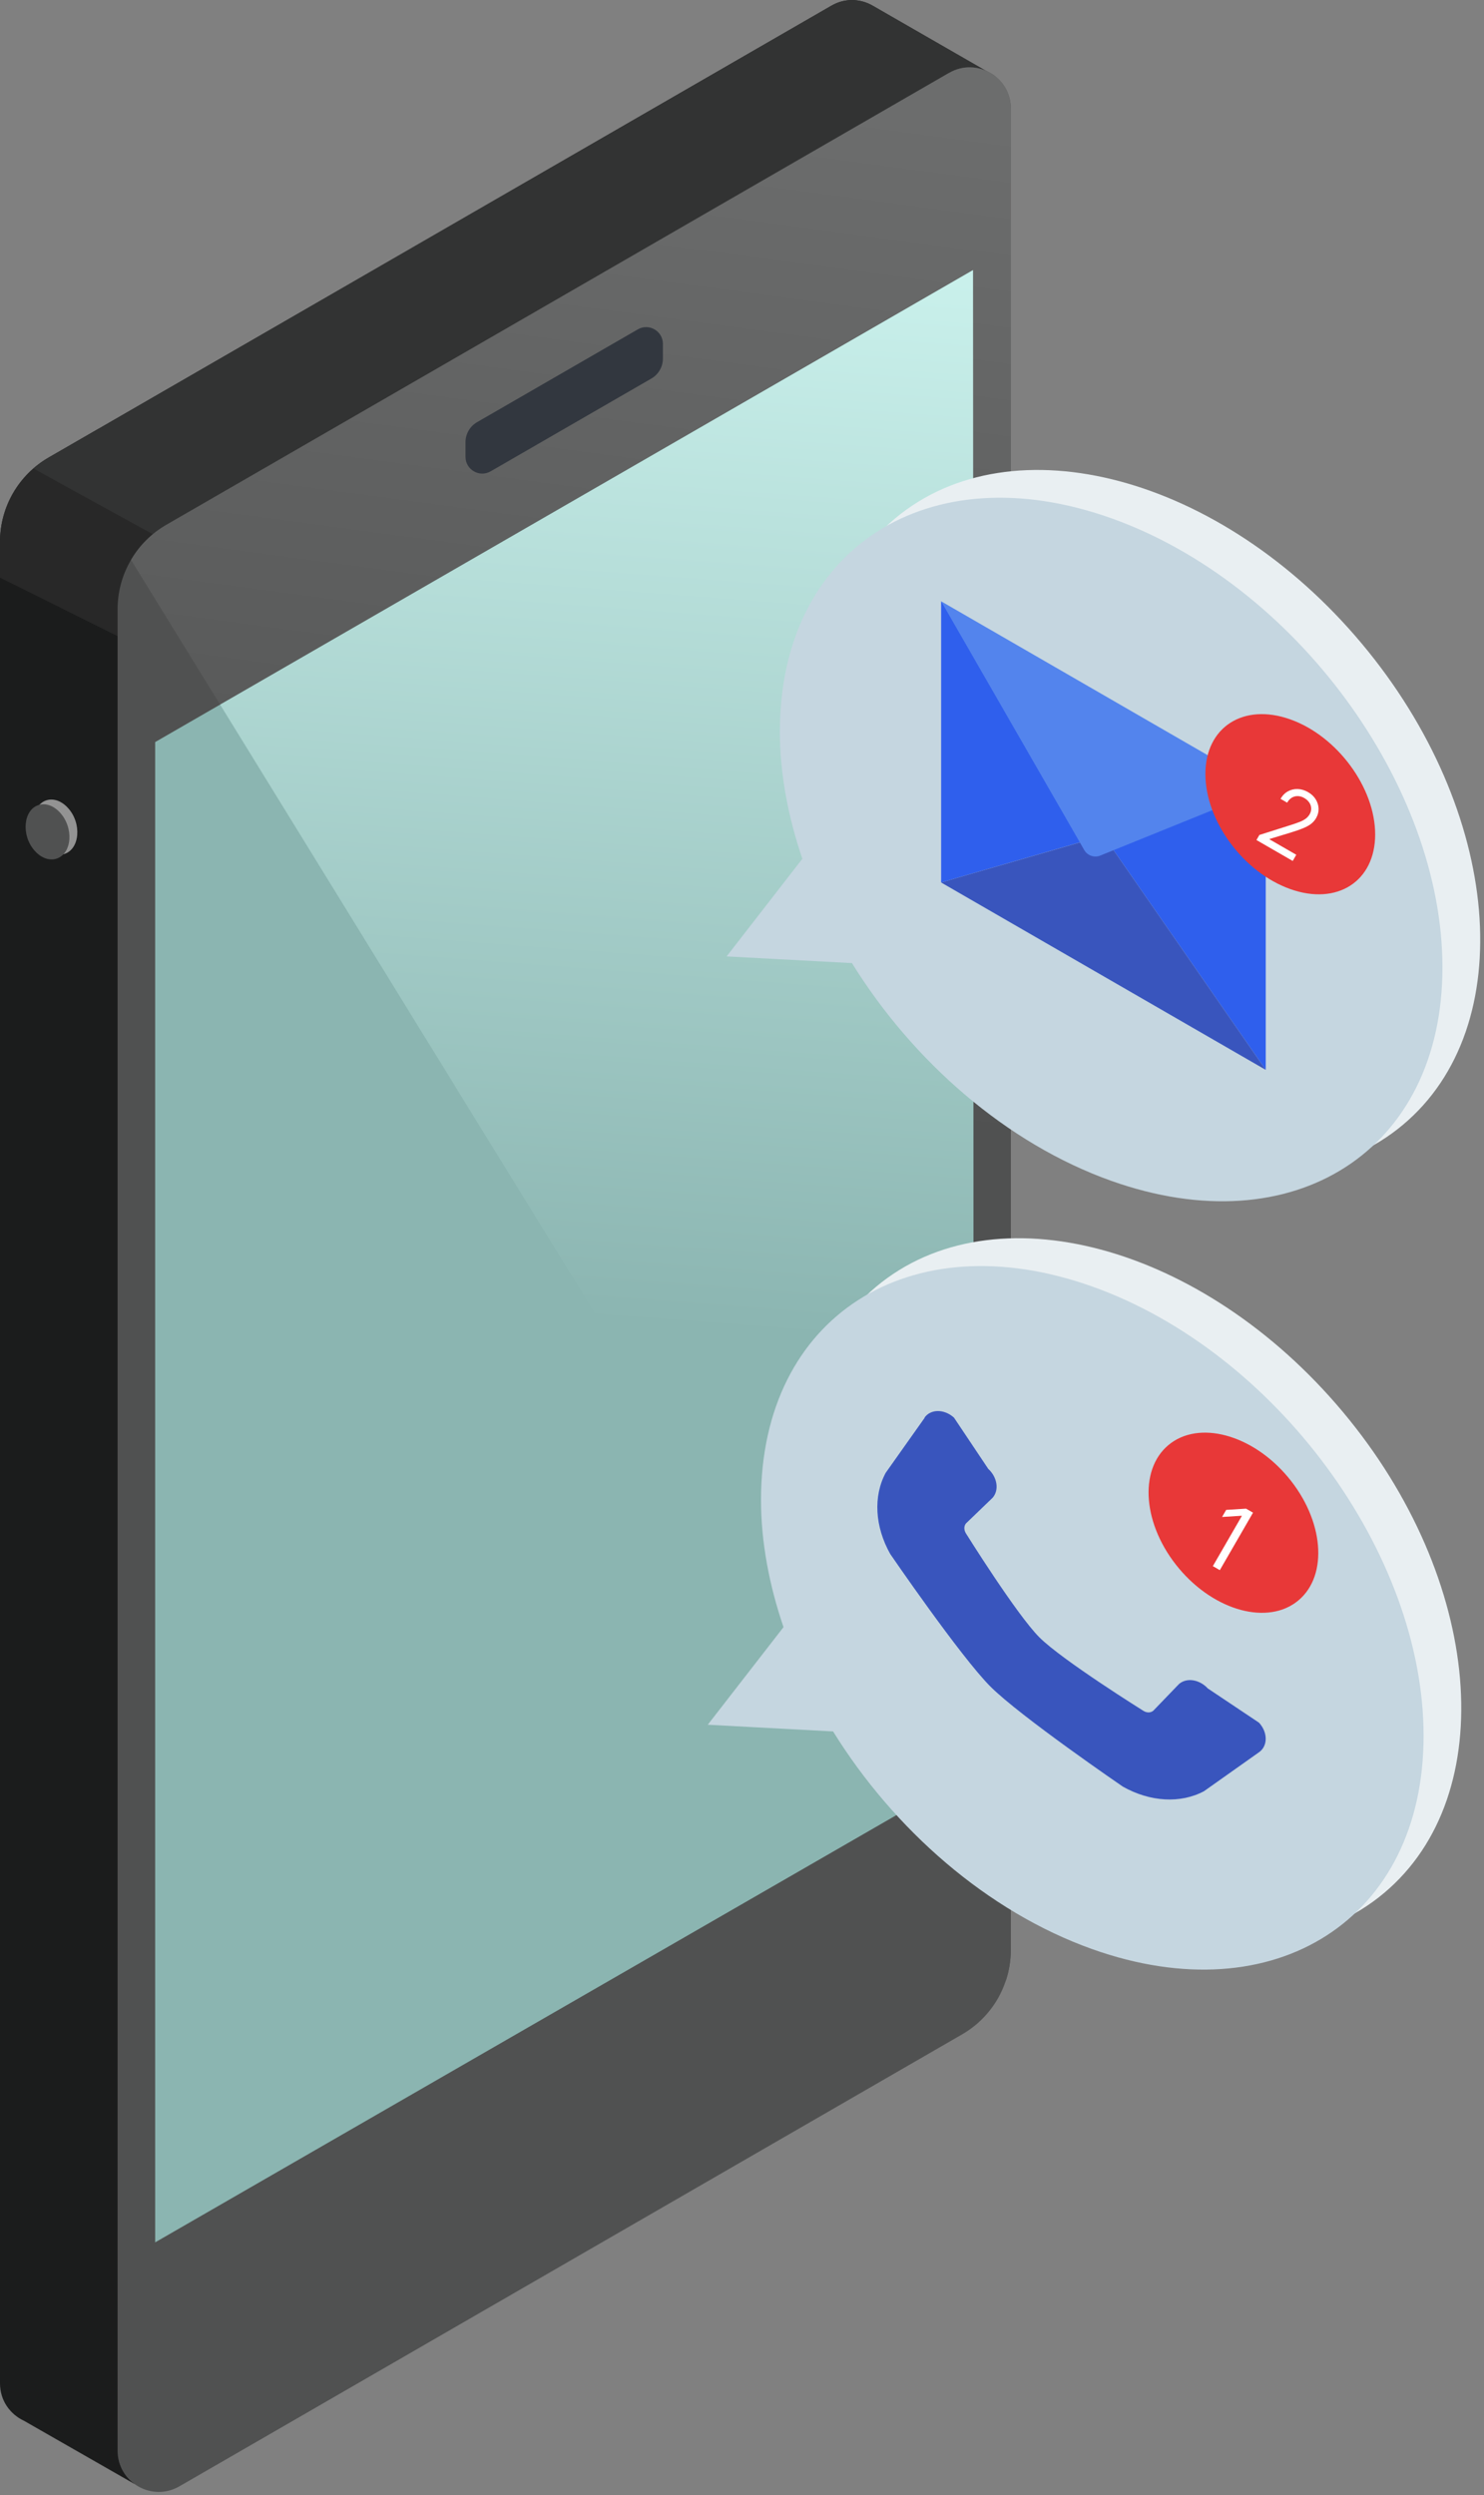 <?xml version="1.0" encoding="UTF-8"?> <svg xmlns="http://www.w3.org/2000/svg" width="182" height="306" viewBox="0 0 182 306" fill="none"><rect x="0" y="0" width="182" height="306" fill="#808080" stroke="none"/><g clip-path="url(#clip0_4199_4711)"><path d="M121.95 9.284L107.04 0.704C105.56 -0.156 103.66 -0.286 101.97 0.694L19.98 48.024L5.97 56.114C2.28 58.244 0 62.184 0 66.454V292.294C0 294.414 1.26 296.094 2.94 296.874L16.47 304.614L22.55 292.704L18.74 290.224L103.57 241.244C107.26 239.114 109.54 235.174 109.54 230.904V117.674L119.36 125.314L121.94 9.284H121.95Z" fill="#1B1C1C"></path><path d="M0 70.84L21.28 81.42L28.31 58.08L12.11 52.57L5.97 56.11C2.28 58.24 0 62.18 0 66.45L0 70.84Z" fill="#282828"></path><path d="M121.95 9.284L107.04 0.704C105.56 -0.156 103.66 -0.286 101.97 0.694L19.98 48.024L5.97 56.114C5.29 56.504 4.67 56.954 4.09 57.454L19.62 65.994L121.63 23.684L121.95 9.274V9.284Z" fill="#323333"></path><path d="M8.361 99.113L8.341 99.093C7.561 98.223 6.551 97.863 5.681 98.153C3.821 98.773 3.551 101.853 5.201 103.733L5.221 103.753C6.001 104.643 7.031 105.013 7.911 104.723C9.791 104.103 10.041 100.983 8.361 99.113Z" fill="#939393"></path><path d="M7.392 99.692L7.372 99.671C6.592 98.802 5.582 98.442 4.712 98.731C2.852 99.352 2.582 102.431 4.232 104.311L4.252 104.331C5.032 105.221 6.062 105.591 6.942 105.301C8.822 104.681 9.072 101.561 7.392 99.692Z" fill="#505151"></path><path d="M14.422 74.711V300.551C14.422 304.441 18.632 306.861 21.992 304.921L117.992 249.491C121.682 247.361 123.962 243.421 123.962 239.151V13.311C123.962 9.421 119.752 7.001 116.392 8.941L20.392 64.371C16.702 66.501 14.422 70.441 14.422 74.711Z" fill="#505151"></path><path d="M116.39 8.941L20.39 64.371C18.57 65.421 17.09 66.911 16.07 68.671L123.36 242.901C123.76 241.711 123.97 240.441 123.97 239.151V13.311C123.97 9.421 119.76 7.001 116.4 8.941H116.39Z" fill="url(#paint0_linear_4199_4711)"></path><path d="M19.031 91.005V274.995L119.401 217.145L119.331 33.125L19.031 91.005Z" fill="#8BB5B1"></path><path d="M27 86.415L110.61 222.205L119.4 217.145L119.33 33.125L27 86.415Z" fill="url(#paint1_linear_4199_4711)"></path><path d="M78.21 40.4L58.5 51.78C57.63 52.28 57.09 53.22 57.09 54.23V56.02C57.09 57.61 58.81 58.6 60.18 57.8L79.89 46.42C80.76 45.92 81.3 44.98 81.3 43.97V42.18C81.3 40.59 79.58 39.6 78.21 40.4Z" fill="#32373F"></path><path d="M172.053 137.947C186.461 125.879 184.197 99.449 166.998 78.915C149.798 58.381 124.175 51.518 109.767 63.586C95.359 75.654 97.623 102.084 114.822 122.618C132.022 143.152 157.645 150.015 172.053 137.947Z" fill="#E9EFF2"></path><path d="M136.273 63.55C113.833 55.56 95.643 67.27 95.643 89.71C95.643 94.87 96.643 100.15 98.403 105.32L89.113 117.29L104.483 118.11C111.923 130.12 123.393 140.22 136.273 144.81C158.713 152.8 176.903 141.09 176.903 118.65C176.903 96.21 158.713 71.54 136.273 63.55Z" fill="#C5D6E0"></path><path d="M155.232 131.204L115.422 73.734V108.224L155.232 96.714V131.204Z" fill="#2F5FED"></path><path d="M155.232 131.207L135.332 102.477L115.422 108.227L155.232 131.207Z" fill="#3955BD"></path><path d="M115.42 73.734L132.97 104.244C133.37 104.934 134.21 105.224 134.94 104.924L155.21 96.714L115.41 73.734H115.42Z" fill="#5384ED"></path><path d="M147.832 94.923C147.832 100.673 152.492 106.993 158.242 109.033C163.992 111.083 168.652 108.083 168.652 102.333C168.652 96.583 163.992 90.263 158.242 88.223C152.492 86.173 147.832 89.173 147.832 94.923Z" fill="#E83838"></path><path d="M154.093 103.018L154.451 102.398L158.248 101.195C158.694 101.054 159.068 100.924 159.372 100.806C159.677 100.686 159.929 100.552 160.126 100.406C160.327 100.259 160.49 100.078 160.615 99.862C160.758 99.614 160.822 99.365 160.807 99.115C160.795 98.866 160.715 98.633 160.568 98.417C160.421 98.2 160.22 98.019 159.965 97.871C159.694 97.715 159.425 97.635 159.159 97.631C158.895 97.626 158.651 97.691 158.426 97.827C158.202 97.965 158.013 98.167 157.858 98.436L157.046 97.967C157.284 97.554 157.589 97.246 157.96 97.044C158.33 96.842 158.73 96.748 159.159 96.763C159.59 96.78 160.011 96.907 160.422 97.144C160.835 97.382 161.151 97.681 161.369 98.039C161.587 98.398 161.701 98.778 161.712 99.178C161.722 99.579 161.623 99.961 161.413 100.323C161.264 100.582 161.07 100.809 160.833 101.002C160.6 101.195 160.281 101.376 159.876 101.547C159.475 101.716 158.948 101.901 158.294 102.102L155.732 102.881L155.701 102.936L158.978 104.828L158.54 105.586L154.093 103.018Z" fill="white"></path><path d="M169.729 232.166C184.136 220.097 181.873 193.668 164.673 173.134C147.474 152.6 121.851 145.737 107.443 157.805C93.035 169.873 95.299 196.302 112.498 216.837C129.698 237.371 155.321 244.234 169.729 232.166Z" fill="#E9EFF2"></path><path d="M133.961 157.777C111.521 149.787 93.331 161.497 93.331 183.937C93.331 189.097 94.331 194.377 96.091 199.547L86.801 211.517L102.171 212.337C109.611 224.347 121.081 234.447 133.961 239.037C156.401 247.027 174.591 235.317 174.591 212.877C174.591 190.437 156.401 165.767 133.961 157.777Z" fill="#C5D6E0"></path><path d="M113.4 173.877L108.62 180.627C107.08 183.497 107.29 187.217 109.18 190.577C109.18 190.577 117.78 203.137 121.46 206.827C125.15 210.517 137.71 219.107 137.71 219.107C141.07 220.997 144.79 221.197 147.66 219.667L154.41 214.887C155.5 214.127 155.5 212.457 154.41 211.267L148.13 207.067C147.1 205.947 145.51 205.707 144.58 206.537L141.45 209.787C141.15 210.057 140.68 210.077 140.27 209.837C140.27 209.837 130.28 203.607 127.47 200.797C124.66 197.987 118.43 187.997 118.43 187.997C118.2 187.577 118.22 187.107 118.48 186.817L121.73 183.687C122.56 182.757 122.32 181.167 121.2 180.137L117 173.857C115.81 172.777 114.14 172.777 113.38 173.857L113.4 173.877Z" fill="#3955BD"></path><path d="M159.244 196.264C162.936 193.171 162.359 186.401 157.954 181.143C153.55 175.885 146.986 174.129 143.294 177.221C139.602 180.313 140.18 187.083 144.584 192.342C148.989 197.6 155.552 199.356 159.244 196.264Z" fill="#E83838"></path><path d="M153.672 185.509L149.601 192.558L148.747 192.065L152.302 185.911L152.26 185.887L149.879 186.036L150.38 185.168L152.818 185.016L153.672 185.509Z" fill="white"></path></g><defs><linearGradient id="paint0_linear_4199_4711" x1="89.23" y1="11.101" x2="72.83" y2="133.341" gradientUnits="userSpaceOnUse"><stop stop-color="#6C6D6D"></stop><stop offset="1" stop-color="#505151"></stop></linearGradient><linearGradient id="paint1_linear_4199_4711" x1="72.42" y1="162.135" x2="82.57" y2="27.405" gradientUnits="userSpaceOnUse"><stop stop-color="#8BB5B1"></stop><stop offset="1" stop-color="#CBF2ED"></stop></linearGradient><clipPath id="clip0_4199_4711"><rect width="181.54" height="305.6" fill="white"></rect></clipPath></defs></svg> 